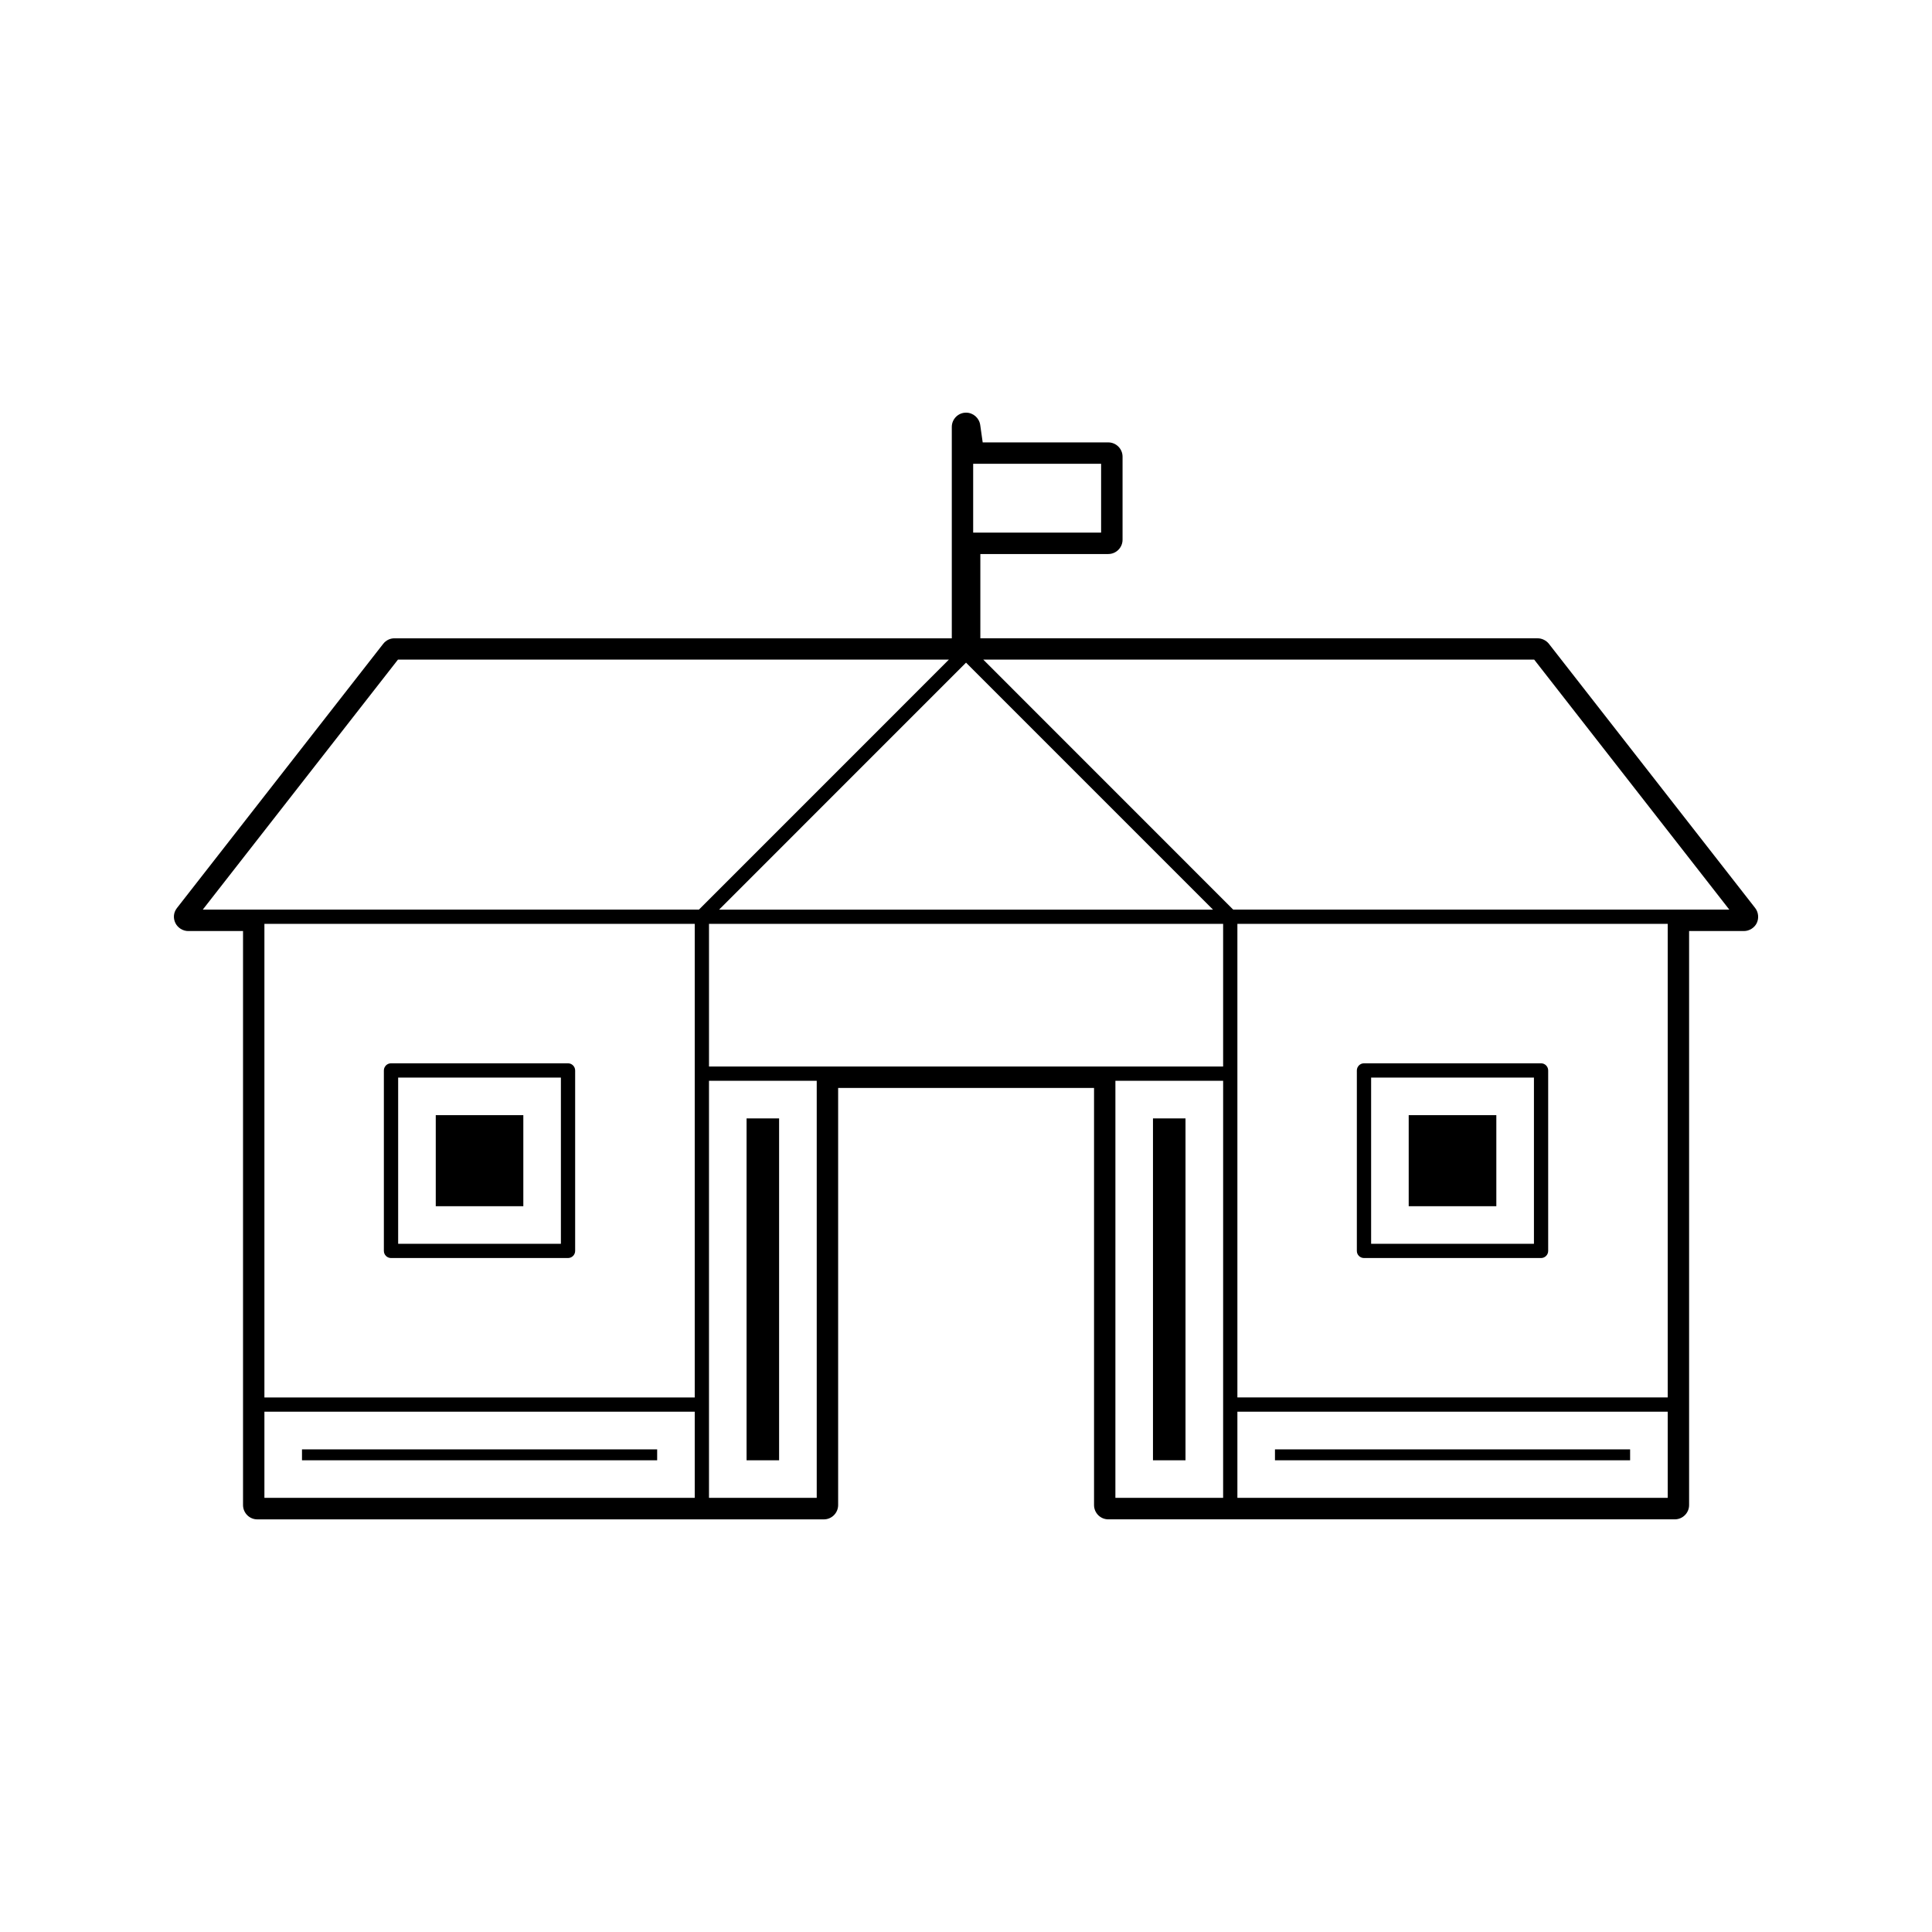 <?xml version="1.0" encoding="UTF-8"?>
<!-- Uploaded to: ICON Repo, www.iconrepo.com, Generator: ICON Repo Mixer Tools -->
<svg fill="#000000" width="800px" height="800px" version="1.1" viewBox="144 144 512 512" xmlns="http://www.w3.org/2000/svg">
 <g>
  <path d="m449.55 440.39h8.621v90.602h-8.621z"/>
  <path d="m341.85 440.39h8.621v90.602h-8.621z"/>
  <path d="m247.62 477.39h46.91c1.043 0 1.891-0.852 1.891-1.883v-47.824c0-1.035-0.852-1.895-1.891-1.895h-46.91c-1.039 0-1.891 0.859-1.891 1.895v47.824c0.004 1.035 0.852 1.883 1.891 1.883zm1.895-47.812h43.129v44.035h-43.129z"/>
  <path d="m224.03 528.1h94.125v2.891h-94.125z"/>
  <path d="m259.48 439.53h23.207v24.129h-23.207z"/>
  <path d="m609.14 384.63-54.668-70.02c-0.703-0.891-1.848-1.453-2.981-1.453h-147.69v-22.336h33.902c2.078 0 3.785-1.695 3.785-3.777v-22.02c0-2.082-1.699-3.785-3.785-3.785h-33.281l-0.656-4.625c-0.27-1.859-1.875-3.258-3.754-3.258-2.078 0-3.777 1.695-3.777 3.785v56.016h-147.69c-1.188 0-2.246 0.52-2.992 1.457l-54.656 70.016c-0.914 1.164-1.066 2.648-0.418 3.984 0.621 1.27 1.984 2.121 3.394 2.121h14.531v152.12c0 2.078 1.695 3.793 3.773 3.793h150.16c2.078 0 3.777-1.711 3.777-3.793v-110.54h67.816v110.54c0 2.078 1.684 3.785 3.773 3.785h150.14c2.082 0 3.785-1.699 3.785-3.785v-152.12h14.531c1.41 0 2.769-0.84 3.391-2.098 0.625-1.293 0.457-2.898-0.41-4.004zm-207.24-117.73h33.906v18.246h-33.906zm-1.891 52.707 65.453 65.457h-130.9zm-71.898 221.34h-114.04v-22.828h114.04zm0-26.605h-114.04v-125.51h114.04zm-130.37-129.29 51.719-66.246h146l-66.23 66.246zm162.7 155.89h-28.551v-110.53h28.551zm107.7 0h-28.551l0.004-110.53h28.551zm0-114.3h-136.25v-37.809h136.25zm117.82 114.3h-114.04v-22.828h114.04zm0-26.605h-114.04v-125.51h114.04zm-115.16-129.29-66.227-66.246h146l51.703 66.246z"/>
  <path d="m481.88 528.1h94.117v2.891h-94.117z"/>
  <path d="m505.47 477.39h46.93c1.043 0 1.883-0.852 1.883-1.883v-47.824c0-1.035-0.84-1.895-1.883-1.895h-46.93c-1.043 0-1.891 0.859-1.891 1.895v47.824c-0.004 1.035 0.84 1.883 1.891 1.883zm1.891-47.812h43.148v44.035h-43.148z"/>
  <path d="m517.32 439.53h23.223v24.129h-23.223z"/>
 </g>
</svg>